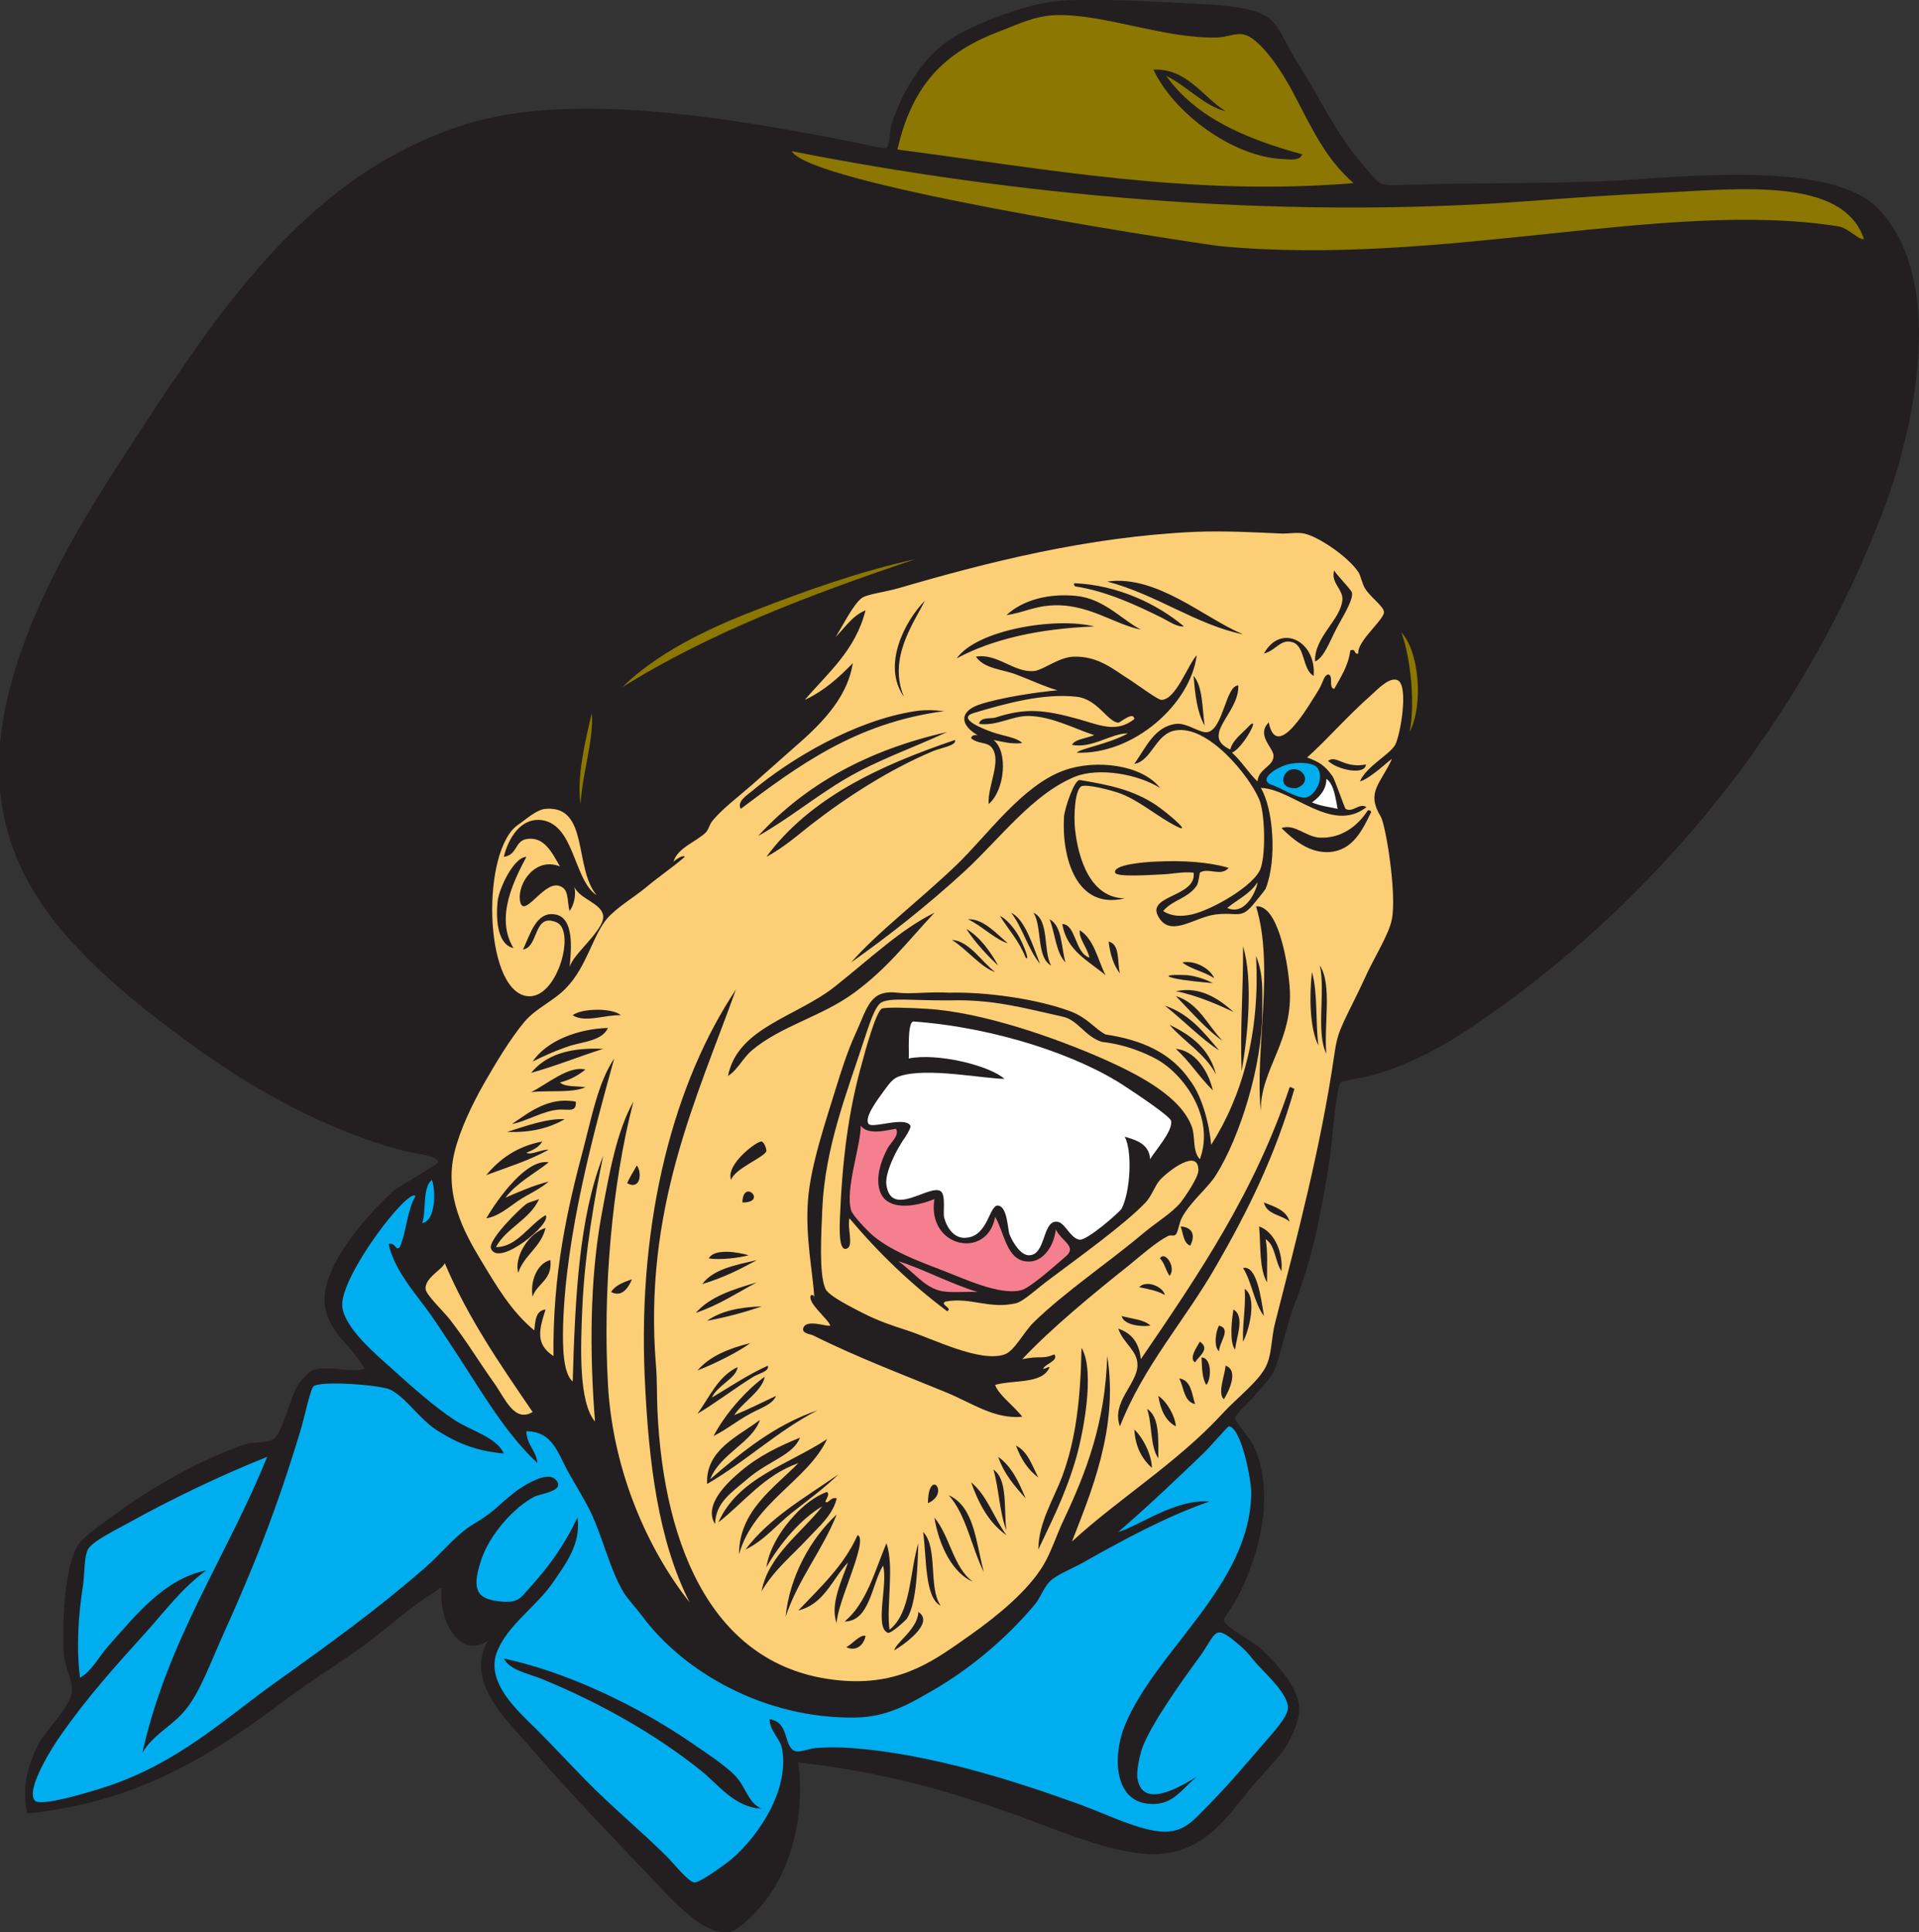 <?xml version="1.0" encoding="UTF-8" standalone="no"?>
<svg
   xmlns:dc="http://purl.org/dc/elements/1.1/"
   xmlns:cc="http://creativecommons.org/ns#"
   xmlns:rdf="http://www.w3.org/1999/02/22-rdf-syntax-ns#"
   xmlns:svg="http://www.w3.org/2000/svg"
   xmlns="http://www.w3.org/2000/svg"
   viewBox="0 0 767.36 772.613"
   height="772.613"
   width="767.36"
   xml:space="preserve"
   id="svg2"
   version="1.1"><rect x="0" y="0" width="767.36" height="772.613" fill="#333333" stroke="none"/><defs
     id="defs6" /><g
     transform="matrix(1.333,0,0,-1.333,0,772.613)"
     id="g10"><g
       transform="scale(0.1)"
       id="g12"><path
         id="path14"
         style="fill:#231f20;fill-opacity:1;fill-rule:evenodd;stroke:none"
         d="M 2394.79,509.035 C 2415.66,350.637 2373.91,192.961 2293.98,91.438 2270.23,61.203 2216.95,5.039 2188.14,0 c -77.75,-13.68 -182.87,108.723 -230.39,158.398 -129.61,136.797 -245.52,254.883 -369.36,398.879 -66.96,77.039 -195.84,195.84 -124.56,316.805 -79.92,-54.727 -139.69,48.234 -139.69,133.918 0,36.72 2.89,25.92 -23.75,10.08 C 1233.43,977.043 1167.19,916.563 1103.83,869.043 1018.87,805.676 939.668,759.602 868.391,705.598 642.305,534.961 419.824,390.234 81.426,355.676 64.867,437.043 82.867,497.52 114.547,561.602 138.305,609.121 210.309,673.195 215.348,720 c 4.32,33.84 -21.602,76.32 -23.762,110.879 -6.477,88.555 1.441,267.841 43.199,331.201 18.723,28.08 79.199,67.68 110.16,90.72 109.442,81.36 259.2,166.32 393.844,211.68 17.277,5.75 61.918,1.44 81.359,14.4 28.079,18 49.676,128.16 77.04,167.76 7.921,10.8 33.121,36.72 38.16,38.16 51.117,17.28 115.202,-8.64 158.402,5.04 -33.12,64.08 -110.16,109.44 -119.52,192.24 -13.683,119.52 144,286.56 210.96,345.6 2.16,1.44 129.6,77.76 129.6,81.36 -1.45,20.88 -73.44,26.64 -100.81,33.84 -233.273,59.76 -459.351,189.36 -628.554,311.76 -432.723,313.2 -700.559,597.6 -542.875,1123.2 79.914,265.68 229.676,498.24 365.039,705.6 263.519,403.92 527.758,796.32 993.6,941.04 314.63,97.2 788.4,18.72 1152,-53.28 30.95,-5.76 98.64,-23.04 105.84,-18.72 10.08,6.48 12.24,61.92 14.4,66.96 36,112.32 102.96,219.6 201.59,273.6 69.85,38.16 210.96,94.32 306.72,100.8 116.64,7.92 276.49,-2.88 413.28,-9.36 68.4,-3.6 162.72,-10.08 205.92,-38.88 37.44,-24.48 56.17,-82.08 86.41,-129.6 72.71,-112.32 115.92,-216.72 206.64,-321.12 48.97,-56.88 40.31,-56.16 124.55,-53.28 215.29,7.2 466.56,2.16 658.09,14.4 231.83,15.12 627.12,51.12 758.16,-86.4 198.71,-208.08 115.92,-632.16 19.43,-892.8 -235.43,-631.44 -682.56,-1188.72 -1243.43,-1564.56 -77.75,-52.56 -171.37,-104.4 -282.97,-138.96 -22.31,-7.21 -101.51,-19.44 -105.84,-24.48 -15.12,-18 -27.35,-197.28 -33.83,-234.72 -27.36,-172.08 -51.11,-289.44 -105.12,-432 -28.08,-72.72 -38.89,-149.04 -62.64,-201.6 -9.37,-20.16 -36.01,-46.09 -57.61,-72 -9.36,-12.24 -56.88,-54.72 -57.6,-67.68 -0.72,-7.92 47.52,-63.36 57.6,-86.41 64.08,-144.71 12.97,-326.15 -48.23,-446.39 -14.41,-28.801 -43.92,-65.52 -43.2,-72.004 3.6,-20.879 92.87,-69.121 105.84,-81.355 39.59,-35.996 118.07,-114.485 120.24,-182.161 0.72,-38.886 -19.44,-79.199 -33.85,-105.839 -21.6,-40.321 -74.16,-89.286 -115.2,-138.965 -75.6,-93.594 -150.47,-208.797 -321.83,-192.235 -126.72,12.235 -274.32,79.922 -417.6,129.598 -198,69.121 -378.72,116.641 -614.16,143.996 v 0" /><path
         id="path16"
         style="fill:#8b7702;fill-opacity:1;fill-rule:evenodd;stroke:none"
         d="m 2375.35,5342.4 c 645.12,-127.44 1436.39,-209.52 2227.69,-148.32 123.82,9.36 251.99,18 378.71,23.76 240.48,11.52 547.2,47.52 609.84,-138.96 -15.84,-3.6 -45.36,32.4 -77.04,38.16 -518.41,82.08 -1191.59,-123.12 -1857.61,-59.04 -172.07,23.76 -1230.48,187.92 -1281.59,284.4 v 0" /><path
         id="path18"
         style="fill:#8b7702;fill-opacity:1;fill-rule:evenodd;stroke:none"
         d="m 1775.59,3657.6 c 5.04,-87.84 -28.8,-179.28 -33.84,-273.6 -12.96,79.2 15.12,195.84 33.84,273.6 v 0" /><path
         id="path20"
         style="fill:#00adef;fill-opacity:1;fill-rule:evenodd;stroke:none"
         d="m 3868.62,3504.24 c 39.61,7.92 73.46,0 81.37,-9.36 26.64,-30.96 -5.77,-87.84 -33.85,-91.44 -25.2,-2.88 -74.87,29.52 -100.78,38.16 -46.1,15.84 17.26,55.44 53.26,62.64 z m 20.17,-72.72 c 50.39,17.28 18.71,66.96 -18,55.44 -23.05,-7.92 -39.59,-57.6 18,-55.44 v 0" /><path
         id="path22"
         style="fill:#ffffff;fill-opacity:1;fill-rule:evenodd;stroke:none"
         d="m 3978.79,3459.6 c 23.03,-15.84 27.35,-57.6 33.83,-90 -26.64,5.76 -54.71,9.36 -77.03,19.44 20.16,13.68 43.91,37.44 43.2,70.56 v 0" /><path
         id="path24"
         style="fill:#fcce76;fill-opacity:1;fill-rule:evenodd;stroke:none"
         d="m 3599.34,2318.4 c -23.03,25.92 -12.95,65.52 -23.75,96.48 -31.68,89.28 -153.36,154.08 -259.2,201.6 -149.04,66.23 -371.52,144 -537.84,153.36 -45.36,2.87 -125.28,5.76 -133.92,0 -18,-12.24 -49.68,-128.88 -57.6,-158.4 -42.48,-149.76 -60.48,-295.92 -67.68,-475.2 0,-15.11 -5.04,-93.6 19.44,-86.4 23.76,7.2 2.16,59.04 9.35,91.44 87.13,-103.68 184.32,-197.28 293.05,-278.64 18.72,8.64 -23.76,20.16 -5.04,28.8 75.59,14.4 129.6,-23.76 211.67,-5.04 23.04,5.76 66.25,46.8 100.8,72 87.13,65.52 223.92,163.44 288.01,230.4 18.71,20.16 28.08,51.12 43.2,67.68 23.75,25.92 115.19,97.2 115.19,28.81 0,-21.61 -40.31,-79.93 -53.28,-96.49 -25.19,-30.96 -71.99,-59.04 -110.15,-90.72 -103.68,-87.85 -236.88,-177.12 -331.2,-269.28 -28.8,-28.08 -56.89,-84.96 -86.4,-95.76 -73.44,-25.92 -215.28,46.8 -293.04,72 -46.81,15.12 -85.68,28.08 -133.92,52.56 -31.68,16.56 -100.8,50.4 -110.88,72 -20.16,45.36 -12.24,169.2 -9.36,240.48 7.92,183.6 74.16,349.2 124.56,504 13.67,40.31 32.4,104.4 53.28,115.2 29.51,14.4 87.12,5.04 205.92,5.76 127.44,3.6 221.04,-23.04 337.68,-48.97 46.07,-10.07 66.23,-59.75 117.36,-75.59 70.55,-7.92 125.27,-31.68 159.84,-49.68 84.24,-43.92 180.71,-176.41 133.91,-302.4 v 0" /><path
         id="path26"
         style="fill:#ffffff;fill-opacity:1;fill-rule:evenodd;stroke:none"
         d="m 3450.3,2318.4 c -2.87,44.64 -38.87,56.89 -76.31,67.67 23.75,-45.35 16.56,-165.59 -9.36,-215.99 -4.33,-8.64 -104.41,-97.2 -126.72,-92.88 -29.53,5.04 -43.92,56.16 -70.56,54 -41.04,-2.16 -30.24,-101.52 -81.37,-100.8 -24.47,0.73 -47.52,37.44 -57.6,62.64 -5.76,15.12 -5.76,82.08 -33.83,86.39 -27.36,3.61 -29.53,-91.43 -95.76,-96.47 -37.44,-4.32 -59.76,32.4 -66.96,62.64 -2.88,10.8 5.76,66.96 -10.08,77.04 -33.12,22.32 -149.04,-82.08 -162.72,19.44 -5.05,33.12 28.08,104.4 57.6,143.99 -6.48,-8.63 18,25.93 14.4,33.13 -16.56,28.8 -113.76,-9.36 -125.28,5.04 -15.12,19.44 30.96,78.47 43.2,95.76 20.16,27.36 29.52,41.76 51.84,48.24 81.36,25.92 247.67,-7.92 312.48,-8.64 -45.36,40.32 -200.88,78.48 -287.28,61.2 2.15,7.2 -5.76,110.16 14.4,110.88 247.68,-18 498.95,-102.96 638.64,-197.29 37.44,-24.47 131.76,-87.83 133.93,-100.8 6.46,-30.95 -51.14,-92.87 -62.66,-115.19 v 0" /><path
         id="path28"
         style="fill:#f57f8f;fill-opacity:1;fill-rule:evenodd;stroke:none"
         d="m 2581.99,2419.2 c 20.88,-28.07 69.12,-15.84 105.84,-9.36 11.52,-20.16 -16.56,-41.04 -26.64,-61.2 -16.56,-32.4 -36,-83.52 -21.6,-126 20.88,-60.48 105.12,-47.52 163.44,-23.76 -23.05,-146.17 159.12,-182.88 182.15,-53.28 27.36,-45.37 33.85,-130.31 95.76,-133.92 43.93,-3.6 79.2,39.6 86.41,95.76 17.99,-36 65.53,-51.12 28.79,-81.37 -26.62,-22.31 -105.12,-94.31 -133.91,-100.78 -66.25,-15.13 -167.05,33.83 -240.48,61.91 -75.6,28.8 -147.61,56.88 -201.6,100.8 -20.88,18 -62.65,62.64 -66.96,77.04 -18.72,63.36 29.52,195.12 28.8,254.16 v 0" /><path
         id="path30"
         style="fill:#00adef;fill-opacity:1;fill-rule:evenodd;stroke:none"
         d="m 1266.55,2126.88 c 12.96,39.6 0,105.83 28.8,129.6 12.24,-27.36 12.24,-123.84 -28.8,-129.6 v 0" /><path
         id="path32"
         style="fill:#f57f8f;fill-opacity:1;fill-rule:evenodd;stroke:none"
         d="m 2695.02,2012.4 c 65.53,-19.44 159.85,-69.12 237.6,-92.17 -42.48,1.45 -86.39,-3.59 -115.19,4.33 -46.8,12.96 -74.88,53.99 -122.41,87.84 v 0" /><path
         id="path34"
         style="fill:#fcce76;fill-opacity:1;fill-rule:evenodd;stroke:none"
         d="m 1334.23,2006.64 c 70.56,-166.32 167.76,-306 263.52,-446.41 -54.72,-33.11 -82.8,41.05 -115.2,86.41 -49.68,69.84 -81.36,124.56 -133.92,192.24 -20.16,25.2 -71.28,73.44 -72,90.72 -2.16,33.11 49.68,57.6 57.6,77.04 v 0" /><path
         id="path36"
         style="fill:#8b7702;fill-opacity:1;fill-rule:evenodd;stroke:none"
         d="m 4060.14,5246.64 c -488.87,-40.32 -929.51,43.92 -1367.99,100.8 43.2,190.08 137.52,291.6 307.44,354.96 59.75,23.04 105.12,46.08 167.76,48.24 145.43,4.32 326.87,-72 485.27,-66.96 27.36,0.72 54.01,13.68 76.33,9.36 53.28,-10.08 122.4,-121.68 149.04,-172.8 63.36,-120.96 98.64,-198.72 182.15,-273.6 z m -383.75,216 c -68.4,42.48 -115.92,128.88 -216,124.56 57.6,-126.72 237.6,-264.96 393.83,-268.56 16.57,-0.72 43.93,-5.76 52.56,14.4 -168.48,46.08 -318.96,109.44 -408.24,235.44 61.93,-30.24 115.92,-92.16 177.85,-105.84 v 0" /><path
         id="path38"
         style="fill:#fcce76;fill-opacity:1;fill-rule:evenodd;stroke:none"
         d="m 3215.59,1171.44 c 54.71,141.12 141.12,341.27 105.84,556.56 -5.76,-200.16 -63.36,-349.2 -129.61,-489.6 -22.3,-46.08 -37.44,-97.2 -62.64,-138.97 -45.35,-74.87 -134.63,-149.028 -215.99,-206.625 -107.28,-75.606 -204.48,-150.489 -379.44,-138.965 -392.4,26.64 -542.89,399.6 -561.6,811.45 -2.17,51.11 -0.72,91.43 -4.32,133.91 -38.88,471.6 124.56,806.4 239.76,1128.24 -184.32,-276.48 -294.48,-686.16 -273.61,-1161.37 11.53,-259.19 41.04,-492.48 134.65,-676.793 -118.81,149.763 -229.68,384.483 -244.8,652.323 -15.84,277.2 10.8,599.04 76.32,849.6 -50.4,-88.56 -72.72,-216.72 -95.76,-340.56 -35.28,-192.24 -36,-413.28 -19.44,-619.2 -49.68,59.04 -43.2,221.76 -38.16,340.56 7.19,164.16 36.72,331.2 62.64,456.48 -72.72,-183.6 -84.24,-427.68 -91.44,-676.8 -29.52,25.2 -30.24,106.56 -28.81,167.75 7.93,273.61 92.17,581.05 153.37,801.37 -47.53,-71.28 -66.24,-169.92 -90.72,-263.52 -49.68,-186.48 -94.33,-381.6 -91.44,-629.28 -53.28,34.56 -44.64,76.32 -23.76,139.68 -29.52,-2.88 -30.97,-33.84 -33.84,-62.64 -68.4,56.16 -112.32,131.03 -163.44,216 -46.08,77.04 -107.28,188.64 -76.32,316.8 15.84,66.96 53.28,145.44 90.72,210.96 33.12,57.6 76.32,130.32 120.23,182.88 34.57,40.32 87.85,61.91 124.57,100.8 62.64,64.08 80.63,162 125.28,210.96 29.51,32.4 77.76,60.48 115.2,91.44 39.6,33.12 80.64,60.48 115.2,90.72 -5.05,7.2 -26.64,-7.92 -33.84,-14.4 12.95,41.76 64.8,57.6 95.76,86.4 9.36,8.64 11.52,23.76 19.44,33.84 27.36,35.28 79.2,74.16 120.24,110.16 40.32,36 82.08,72.72 119.52,105.84 80.64,69.84 165.6,149.04 182.88,259.2 -41.77,-43.2 -86.4,-83.52 -144,-110.16 69.11,80.64 151.92,148.32 182.16,268.56 -41.04,-16.56 -61.92,-53.28 -91.44,-81.36 10.8,10.8 54,102.24 82.08,119.52 17.28,10.8 67.68,16.56 110.16,28.8 261.35,76.32 565.2,154.08 887.76,168.48 83.51,3.6 182.87,-1.44 259.19,-5.04 18.74,-0.72 47.52,4.32 67.68,0 42.48,-8.64 131.06,-68.4 162.73,-115.2 7.2,-10.08 10.81,-33.12 19.44,-48.24 15.84,-26.64 57.6,-55.44 57.6,-72 0.72,-23.76 -80.64,-86.4 -77.04,-124.56 -14.41,-3.6 -5.76,16.56 -23.76,9.36 -6.49,-47.52 -28.81,-79.92 -48.25,-115.2 -18.71,2.16 -0.72,41.04 -18.71,43.2 -13.69,-4.32 -15.12,-25.92 -28.8,-47.52 -24.48,-37.44 -124.56,-218.88 -149.05,-96.48 -38.87,-38.88 15.12,-76.32 14.41,-100.8 -0.72,-32.4 -44.64,-36.72 -48.24,-76.32 -27.36,26.64 -47.52,60.48 -76.33,86.4 34.57,14.4 90.73,122.4 47.52,76.32 -17.28,-18.72 -46.79,-39.6 -52.55,-66.96 -92.88,42.48 28.08,109.44 23.76,192.24 -37.44,0 -44.64,-128.16 -90.72,-139.68 -23.04,-5.76 -62.63,28.8 -96.48,24.48 -62.64,-8.64 -87.13,-65.52 -124.57,-120.24 53.28,10.08 63.36,91.44 124.57,100.8 97.2,15.12 218.88,-134.64 249.84,-206.64 16.56,-37.44 20.88,-156.96 5.04,-205.92 -17.28,-53.28 -148.32,-126.72 -206.64,-139.68 -33.85,-7.2 -61.93,-5.76 -86.41,10.08 28.09,33.84 74.16,37.44 100.8,76.32 5.77,9.36 8.64,38.16 9.36,38.88 24.49,16.56 63.36,-12.96 86.41,14.4 -59.04,17.28 -133.93,23.04 -220.32,18.72 -35.29,-1.44 -127.44,-9.36 -120.25,-33.12 4.34,-13.68 100.8,-7.2 144,-5.04 31.68,1.44 59.05,8.64 91.45,5.04 10.08,-76.32 -154.81,-66.24 -100.8,-139.68 37.44,-51.84 106.56,7.2 167.75,14.4 66.97,7.92 74.88,-16.56 115.2,33.84 2.17,2.88 30.97,37.44 33.85,43.2 35.27,88.56 22.32,241.92 -14.4,302.4 94.32,-2.16 213.13,-138.96 316.8,-57.6 -20.88,14.4 -41.03,-18 -62.64,-5.04 -2.17,1.44 -32.4,87.12 -38.16,96.48 -25.19,35.28 -41.03,43.92 -77.03,57.6 64.06,57.6 117.34,120.96 192.22,187.2 15.84,13.68 56.88,59.04 81.37,43.2 30.24,-20.16 6.49,-162 -9.36,-192.24 -15.84,-29.52 -87.13,-64.8 -105.84,-110.16 33.11,9.36 95.04,70.56 95.77,66.96 -33.85,-74.16 -78.5,-98.64 -33.13,-172.8 14.4,-24.48 48.24,-228.96 33.13,-307.44 -8.65,-46.08 -54.01,-115.92 -81.37,-177.12 -19.44,-43.2 -41.03,-83.53 -62.64,-129.6 -16.56,-36.72 -21.6,-51.84 -28.81,-100.8 -40.31,-276.49 -111.6,-545.04 -177.11,-802.08 -11.52,-43.2 -10.07,-90.72 -24.49,-124.56 -19.43,-48.95 -89.28,-100.08 -133.9,-149.04 -134.65,-146.88 -313.21,-256.32 -451.45,-383.76 z m 811.45,2827.44 c -2.9,-61.2 -84.96,-112.32 -82.09,-187.2 26.64,11.52 42.48,56.88 62.63,95.76 16.56,32.4 51.84,86.4 48.25,110.16 -1.45,9.36 -51.84,59.04 -53.29,67.68 -11.52,-36 25.2,-56.16 24.5,-86.4 z m -705.61,52.56 c 146.87,-38.16 267.11,-129.6 407.52,-158.4 -118.09,49.68 -258.48,179.28 -407.52,158.4 z m -96.48,-5.04 c -5.77,-0.72 -2.88,-5.04 0,-9.36 95.03,-14.4 184.31,-56.88 254.88,-91.44 25.19,-12.24 49.69,-30.96 71.99,-28.8 -81.35,68.4 -199.43,123.84 -326.87,129.6 z m 5.03,-38.16 c -82.79,8.64 -161.27,-11.52 -210.95,-57.6 48.24,7.2 82.07,25.2 129.59,28.8 112.32,9.36 193.69,-56.88 273.61,-72 -53.28,26.64 -109.45,92.16 -192.25,100.8 z m -518.39,-302.4 c -48.96,115.92 30.96,223.2 62.64,288 -57.6,-58.32 -130.32,-192.24 -62.64,-288 z m 158.39,115.2 c 110.16,59.04 249.85,89.28 412.56,95.76 -115.19,28.8 -351.34,-9.36 -412.56,-95.76 z m 921.61,14.4 c 36.71,9.36 49.68,45.36 86.4,33.84 37.44,-12.24 28.79,-82.08 62.64,-100.8 9.36,102.96 -97.93,159.84 -149.04,66.96 z m -561.61,-297.36 c 170.65,-6.48 341.29,145.44 360,292.32 -26.64,-28.08 -61.91,-133.2 -105.84,-133.92 -9.35,-0.72 -66.95,41.76 -90.72,57.6 -53.28,33.12 -97.19,74.16 -172.79,72 -45.37,-1.44 -92.89,-41.76 -120.24,-43.2 -59.76,-4.32 -108.73,54 -172.81,43.2 25.2,-36.72 78.48,-37.44 120.24,-53.28 42.48,-15.84 83.53,-36 124.57,-47.52 -56.88,-5.04 -172.09,-21.6 -235.45,-43.2 -59.75,-20.88 -56.87,-61.2 -4.32,-91.44 -11.52,1.44 -17.99,-1.44 -19.43,-9.36 22.32,-18.72 48.24,-9.36 62.63,-28.8 29.52,-40.32 -13.67,-113.76 -10.07,-168.48 48.96,41.04 59.04,158.4 14.39,192.24 27.36,-5.04 51.13,-12.96 86.41,-9.36 -16.57,17.28 -56.16,20.88 -90.73,33.12 -30.23,10.8 -107.99,41.76 -53.28,57.6 92.17,27.36 206.64,59.76 307.44,48.24 63.36,-7.2 92.9,-76.32 125.28,-77.76 4.33,0 46.09,36 47.52,10.8 -53.26,-41.76 -100.08,-19.44 -167.76,0 -104.39,28.8 -159.12,33.84 -249.84,4.32 -10.8,-3.6 -44.63,2.88 -48.24,-18.72 54,-7.2 98.65,24.48 149.04,23.76 69.84,-1.44 136.8,-38.16 196.56,-57.6 -27.36,-10.8 -56.15,-11.52 -66.95,-28.8 59.04,-12.96 120.23,36 167.75,33.84 -60.46,-32.4 -143.28,-45.36 -153.36,-57.6 z m 383.77,81.36 c -7.93,52.56 -5.04,115.92 -33.12,149.04 4.32,-56.88 10.8,-110.88 33.12,-149.04 z m -868.32,43.2 c -180,-27.36 -373.68,-142.56 -489.6,-239.76 -13.68,-11.52 -46.08,-30.96 -33.84,-53.28 172.08,128.88 344.16,257.76 609.84,293.04 -29.53,3.6 -59.76,4.32 -86.4,0 z m -470.88,-374.4 c 92.16,51.84 172.08,118.8 264.24,172.8 95.04,55.44 196.56,90 302.4,138.96 -239.04,-54 -426.96,-158.4 -566.64,-311.76 z m 24.48,-62.64 c 47.52,25.2 90.72,61.92 133.92,96.48 108.71,84.24 235.44,165.6 365.04,220.32 27.36,11.52 71.99,16.56 66.96,33.84 -228.24,-77.04 -436.32,-174.96 -565.92,-350.64 z m 1684.8,288 c 29.51,-28.08 111.6,-43.92 113.75,-10.8 -66.23,-12.96 -87.11,29.52 -113.75,10.8 z m -792.01,-28.8 c -125.27,-44.64 -231.11,-195.84 -321.84,-282.96 -116.64,-111.6 -236.87,-201.6 -316.79,-293.04 108,76.32 225.36,167.76 340.56,273.6 107.99,100.08 204.48,231.84 331.2,283.68 71.99,28.8 190.07,7.2 254.88,-33.84 -54.01,69.84 -192.97,87.12 -288.01,52.56 z m 33.13,-177.12 c -4.32,41.76 -0.73,119.52 19.43,129.6 16.56,7.2 87.13,-11.52 110.17,-19.44 51.84,-17.28 105.84,-61.2 149.03,-86.4 95.04,-56.16 5.76,20.88 -33.83,48.24 -68.4,46.08 -138.96,61.2 -230.41,76.32 -16.56,2.88 -46.07,-87.12 -47.52,-110.16 -7.19,-122.4 36.72,-280.08 182.17,-244.8 -102.25,1.44 -138.97,116.64 -149.04,206.64 z m 734.39,-24.48 c -42.48,2.16 -74.88,42.48 -115.2,28.8 38.17,-37.44 84.24,-75.6 144.01,-72 70.56,5.04 99.35,66.96 125.27,120.24 -1.44,3.6 -4.31,5.76 -10.08,5.04 -29.51,-46.08 -78.47,-84.96 -144,-82.08 z m -177.11,-820.8 c -2.17,126.72 99.36,210.96 86.39,374.4 -7.19,89.28 -38.15,245.52 -100.8,240.48 56.17,-180.72 -4.32,-432.72 14.41,-614.88 z m -662.4,442.08 c -21.6,55.44 -45.37,133.92 -86.41,153.36 34.57,-45.36 50.41,-109.44 86.41,-153.36 z m -864,-259.19 c 87.12,73.43 210.24,101.51 306.72,172.79 98.64,72 158.4,151.92 240.48,239.76 -100.8,-49.68 -185.76,-131.76 -298.08,-221.04 -114.48,-91.44 -292.32,-122.41 -321.12,-268.56 29.51,18.72 43.92,53.28 72,77.05 z m 897.13,254.15 c -24.5,46.08 -4.34,136.08 -52.57,158.4 26.65,-43.92 7.91,-132.48 52.57,-158.4 z m -76.33,23.76 c 15.11,-12.96 -8.64,43.2 -19.44,62.64 -15.12,27.36 -39.61,54.72 -57.6,62.64 25.92,-41.76 58.32,-76.32 77.04,-125.28 z m -53.29,43.2 c -33.12,27.36 -72.71,74.16 -119.51,72 41.04,-19.44 84.24,-62.64 119.51,-72 z m 172.8,-57.6 c -12.95,46.08 -9.36,108.72 -47.52,129.6 16.56,-42.48 18.73,-99.36 47.52,-129.6 z m 120.25,-38.16 c -23.77,46.8 -33.85,107.28 -77.05,134.64 -4.32,-23.76 23.05,-53.28 28.81,-82.08 -43.93,13.68 -40.33,100.08 -81.37,100.8 12.97,-80.64 78.48,-110.16 129.61,-153.36 z m -321.84,28.8 c -25.21,43.92 -53.28,84.24 -95.76,110.16 25.2,-40.32 69.83,-87.12 95.76,-110.16 z m -9.37,-19.44 c -41.04,30.96 -77.03,92.88 -129.59,96.48 44.63,-28.08 87.11,-82.8 129.59,-96.48 z m 374.41,-4.32 c -8.65,33.84 1.43,87.12 -33.84,95.76 4.31,-38.88 15.11,-71.28 33.84,-95.76 z m 365.04,-293.04 c 17.99,100.07 35.28,272.88 4.32,374.4 0.72,-137.52 -9.36,-241.92 -4.32,-374.4 z M 2432.95,1910.88 c -13.68,-22.33 52.56,-72 57.6,-91.45 -7.21,-5.04 -74.89,22.33 -81.37,-9.35 -2.87,-14.4 23.05,-16.56 28.81,-19.44 135.35,-67.68 277.92,-120.96 403.2,-172.8 79.2,-33.12 141.84,-79.2 225.36,-72 -23.77,31.68 -71.29,65.52 -81.37,95.76 56.89,15.84 142.56,1.44 163.44,53.28 -9.36,0.72 -10.8,-5.76 -19.44,-5.04 7.21,15.84 46.8,23.75 33.85,43.2 -37.44,-15.84 -39.61,-2.88 -96.48,-14.4 88.55,94.32 215.99,198.72 321.83,282.96 36,29.53 79.92,68.4 115.2,86.4 9.38,5.04 18.01,-2.16 23.77,5.04 7.2,7.92 9.36,35.28 19.43,52.56 25.92,46.8 77.05,87.11 100.8,125.28 72.72,115.19 138.97,330.48 138.97,489.6 0,61.92 4.31,110.88 -18.73,167.76 12.97,-233.28 -43.19,-423.36 -134.63,-566.64 -5.76,65.52 -28.09,146.88 -62.64,192.24 -57.59,84.96 -145.45,122.4 -254.16,138.96 -33.12,17.28 -54,50.4 -106.56,69.84 -101.53,37.44 -253.44,58.32 -363.6,55.44 -57.6,3.6 -114.48,-5.04 -154.08,0 -82.8,9.36 -89.28,-43.2 -124.56,-120.24 -27.36,-59.76 -44.64,-117.36 -57.61,-158.41 -32.39,-105.84 -78.47,-238.3 -86.39,-345.59 -7.93,-110.16 14.4,-211.68 19.44,-293.04 -0.73,5.76 -1.44,11.52 -10.08,10.08 z m 1209.59,950.4 c -12.95,30.96 -59.76,54.72 -95.76,47.52 26.64,-20.88 67.68,-28.08 95.76,-47.52 z m 336.25,-226.08 c -7.92,87.12 18,207.36 -19.45,264.24 17.29,-77.04 -12.22,-201.6 19.45,-264.24 z m -23.76,24.48 c -9.36,70.55 -1.45,158.4 -19.44,220.32 -7.93,-70.57 -7.21,-168.48 19.44,-220.32 z m -393.83,210.96 c -20.18,1.44 -87.13,2.16 -38.17,-9.36 25.92,-6.48 96.49,-12.96 115.2,-14.4 -15.12,7.92 -46.08,20.87 -77.03,23.76 z m 138.94,-110.16 c -39.59,35.28 -97.18,78.48 -172.79,61.92 63.36,-11.52 132.48,-43.2 172.79,-61.92 z m -33.1,-86.4 c -44.65,46.08 -70.57,112.32 -139.69,133.92 43.2,-44.64 96.48,-105.12 139.69,-133.92 z m -10.1,-28.79 c -45.35,53.26 -88.56,109.43 -162.72,133.91 53.28,-41.76 113.77,-103.68 162.72,-133.91 z M 1717.99,2750.4 c 36.72,-23.76 97.92,2.16 144,0 -24.49,23.04 -118.8,20.88 -144,0 z m 1929.59,-177.12 c -19.43,76.32 -74.16,117.36 -138.96,148.32 43.92,-51.12 105.84,-85.68 138.96,-148.32 z m -2049.83,38.16 c 34.55,17.28 72.72,34.56 115.2,48.24 39.6,11.52 93.6,15.12 110.88,52.56 -87.84,-2.16 -183.6,-37.44 -226.08,-100.8 z m 2040.48,-86.4 c -13.68,61.2 -56.16,120.25 -110.88,124.56 41.03,-37.44 71.27,-85.68 110.88,-124.56 z m -2044.8,52.56 c 74.87,20.88 143.28,48.96 216,72 -101.52,5.04 -172.8,-18.72 -216,-72 z m 0,-57.6 c 53.28,5.76 121.68,-3.6 162.72,14.39 -26.64,4.33 -60.49,0 -76.33,14.41 30.97,7.92 55.45,21.6 76.33,38.88 -51.13,12.24 -115.2,-44.64 -162.72,-67.68 z m 1828.8,-801.36 c -4.32,48.24 -27.36,78.48 -67.68,91.44 15.84,-45.36 59.03,-65.52 57.6,-110.88 -1.44,-55.44 -79.19,-110.16 -52.56,-182.16 69.83,180 195.84,318.96 287.99,480.24 93.62,162 177.85,330.47 235.45,532.8 -6.48,0 -7.21,5.76 -14.41,4.31 -105.12,-316.07 -275.74,-565.91 -446.39,-815.75 z m -1886.41,705.6 c 38.89,5.76 96.48,41.76 144,43.2 28.09,0.72 49.69,-7.92 47.53,23.76 -82.8,15.84 -141.84,-33.84 -191.53,-66.96 z m -14.39,-23.76 c 72.71,-2.88 127.44,12.23 172.8,38.16 -54.72,2.88 -121.68,-22.32 -172.8,-38.16 z m 105.12,-28.8 c -74.89,-14.4 -127.44,-51.84 -167.76,-100.8 64.08,23.76 131.03,44.64 187.2,76.32 -23.04,0.72 -52.56,-17.28 -66.96,-9.36 18.72,7.92 38.16,16.55 47.52,33.84 z m 672.48,-28.8 c 0.72,3.6 -5.05,25.92 -14.4,28.8 -12.24,2.88 -108.72,-68.4 -91.44,-115.2 9.36,33.12 100.79,68.4 105.84,86.4 z m -840.24,-201.6 c 38.16,6.47 66.96,33.11 95.76,52.56 30.24,20.16 62.64,33.12 91.44,57.6 -45.36,-10.8 -101.52,-36 -129.6,-48.24 33.84,44.64 85.68,71.28 129.6,105.84 -65.52,12.24 -151.2,-106.56 -187.2,-167.76 z m 422.64,105.12 c 42.48,-22.32 43.92,36 28.8,53.28 -9.37,-18 -20.88,-33.84 -28.8,-53.28 z m 345.6,-57.6 c 77.04,-0.72 2.15,74.16 0,0 z m -672.48,-210.96 c 18,54 68.4,76.32 82.08,134.64 -51.12,-15.84 -95.04,-87.12 -82.08,-134.64 z m 24.48,206.64 c -15.84,-10.8 -117.37,-108.72 -105.84,-134.64 23.76,-56.16 185.04,77.76 163.44,100.8 -49.68,-28.8 -86.4,-96.48 -149.04,-95.76 32.39,59.04 100.8,81.36 129.6,144 -10.8,-5.04 -28.08,-7.92 -38.16,-14.4 z m 2289.59,-53.28 c -10.08,35.28 -45.35,44.64 -77.03,57.6 7.91,-36.72 53.28,-36.72 77.03,-57.6 z m -298.07,-72 c 15.84,30.96 7.19,55.44 -28.81,57.6 7.93,-20.88 7.93,-49.68 28.81,-57.6 z m 230.39,-110.16 c -0.72,43.92 2.89,92.16 -4.31,129.6 29.51,-18 28.08,-67.68 47.51,-95.76 5.04,53.28 -19.43,117.35 -66.95,133.92 5.04,-59.05 0,-128.16 23.75,-167.76 z m -1674.71,72 c 33.84,-5.75 94.32,2.16 119.52,9.36 -30.96,9.36 -102.96,21.6 -119.52,-9.36 z m 1353.6,0 c 13.67,-13.68 17.28,-36.72 28.79,-52.56 20.9,25.91 -14.4,77.04 -28.79,52.56 z m -1882.08,-115.2 c 12.96,41.04 59.75,48.96 53.28,110.16 -41.05,-10.08 -61.21,-66.24 -53.28,-110.16 z m 509.04,38.16 c 60.48,18 113.03,43.92 163.44,72 -63.36,-15.12 -130.32,-26.64 -163.44,-72 z m 1622.16,48.24 c 26.64,-42.48 33.12,-105.12 62.64,-144 -8.63,54.72 -21.61,153.36 -62.64,144 z m -1895.76,-72.01 c 33.84,-17.99 53.27,15.84 62.63,38.17 -24.47,-8.64 -49.67,-17.27 -62.63,-38.17 z m 254.16,-62.63 c 68.4,23.04 123.12,59.76 182.88,91.44 -70.56,-20.88 -140.41,-42.48 -182.88,-91.44 z m 1329.84,77.04 c 28.07,-5.76 56.88,-10.8 77.03,-23.76 -4.31,25.19 -55.43,46.8 -77.03,23.76 z m 311.76,-163.44 c 17.28,30.96 43.93,132.48 5.04,158.4 3.59,-57.6 -7.21,-101.52 -5.04,-158.4 z m -1607.76,62.64 c 58.32,10.8 112.32,25.2 163.44,43.2 -66.96,-2.16 -123.12,-14.4 -163.44,-43.2 z m 1583.99,-86.4 c 3.61,37.44 30.25,100.08 -5.04,120.24 -5.04,-28.8 -12.95,-99.36 5.04,-120.24 z m -254.16,71.99 c -19.43,18.73 -56.88,20.17 -86.39,28.81 6.47,-28.08 61.92,-33.12 86.39,-28.81 z m 205.92,-77.03 c 0.72,28.08 38.16,66.96 0,77.03 -9.36,-15.11 -17.27,-63.36 0,-77.03 z m -71.99,-33.12 c 11.52,18.72 46.79,40.32 14.39,61.92 -7.91,-14.4 -33.83,-50.4 -14.39,-61.92 z M 2092.39,1684.8 c 55.44,21.6 123.12,56.16 158.4,82.08 -64.08,-15.84 -121.68,-38.88 -158.4,-82.08 z M 3186.78,1368 c -26.64,-71.28 -71.27,-138.96 -71.99,-220.32 33.12,71.28 77.03,154.08 110.16,263.52 23.04,74.87 61.91,271.44 19.43,341.28 -2.87,-154.08 -17.27,-275.76 -57.6,-384.48 z m 432.01,273.6 c 15.84,17.28 16.57,82.08 -14.41,82.08 1.44,-30.24 1.44,-62.64 14.41,-82.08 z m -1483.2,-38.16 c 15.84,36.72 73.44,57.6 77.04,91.44 -59.04,-28.08 -83.52,-89.28 -120.24,-139.68 45.36,25.93 115.2,78.48 167.76,110.87 17.28,10.09 48.96,16.57 43.19,33.13 -60.47,-27.36 -112.31,-62.64 -167.75,-95.76 z m 1535.76,-5.04 c 12.95,20.15 46.8,86.4 5.04,100.8 -1.44,-28.07 -25.19,-82.08 -5.04,-100.8 z M 2140.63,1488.24 c 41.76,20.88 68.4,44.64 110.16,66.96 30.96,17.28 66.96,27.36 77.04,53.28 -41.76,-19.44 -82.08,-40.32 -125.28,-57.6 25.92,39.6 84.24,72.71 91.43,115.19 -61.91,-45.35 -122.39,-118.07 -153.35,-177.83 z M 3584.95,1584 c -10.08,31.68 -11.53,71.29 -47.52,77.04 14.39,-27.36 13.67,-69.84 47.52,-77.04 z m -57.6,-66.96 c -1.45,28.08 -25.2,73.44 -52.56,91.44 6.48,-41.76 21.6,-74.89 52.56,-91.44 z m -52.56,-95.76 c 0,60.48 3.59,125.28 -33.85,148.32 15.84,-44.64 8.65,-113.04 33.85,-148.32 z m -1344.24,-62.64 c 29.52,76.32 126.72,110.16 149.04,177.84 -64.8,-49.68 -163.44,-89.28 -158.4,-192.24 116.64,67.67 210.24,158.4 331.2,221.05 -131.04,-45.37 -226.8,-125.29 -321.84,-206.65 z m 1324.79,33.84 c 0,37.44 -25.2,89.28 -52.56,115.2 2.89,-53.29 23.77,-88.56 52.56,-115.2 z M 2221.99,1382.4 c -38.16,-32.4 -113.04,-100.08 -77.04,-158.4 2.16,64.8 47.51,92.88 96.48,134.64 62.64,54.72 138.24,72 158.39,124.56 -59.75,-24.48 -121.68,-53.28 -177.83,-100.8 z m -5.04,-249.12 c 43.91,156.24 205.2,220.31 264.24,345.6 -115.92,-76.32 -267.85,-116.64 -326.17,-249.84 77.77,61.19 136.81,141.12 239.77,177.84 -72.72,-74.88 -177.84,-142.56 -177.84,-273.6 z m 897.84,230.4 c -18.73,35.28 -30.96,77.76 -66.97,95.75 14.41,-40.31 36.01,-72.71 66.97,-95.75 z m -38.16,-62.64 c -20.16,48.96 -41.76,95.76 -82.08,124.56 17.27,-51.84 49.67,-87.85 82.08,-124.56 z m -163.44,48.24 c 23.04,-64.8 54,-122.4 105.84,-158.4 -37.44,51.12 -57.6,118.8 -105.84,158.4 z m 105.84,-144.01 c -8.64,64.81 5.04,151.93 -38.89,182.17 16.57,-56.88 18.01,-128.89 38.89,-182.17 z m -633.6,47.53 c -41.04,-43.2 -77.76,-101.52 -86.4,-158.41 41.04,72.73 105.84,146.89 167.76,182.89 -62.65,-79.92 -162.72,-148.32 -182.16,-254.88 37.44,64.08 91.44,107.28 138.96,158.4 31.68,34.56 74.88,69.84 86.39,120.24 -17.99,6.48 -27.35,-20.16 -33.83,-9.36 3.6,10.08 12.96,20.88 5.04,28.8 -34.56,-11.52 -71.28,-41.05 -95.76,-67.68 z m -10.08,5.04 c 48.24,38.16 96.48,72.72 139.67,115.2 -99.36,-69.12 -206.63,-129.6 -278.63,-225.36 54.72,25.91 93.59,74.16 138.96,110.16 z m 408.24,28.8 c 68.4,30.24 1.43,108.72 0,0 z M 2951.35,1080 c -23.77,87.84 -28.08,195.84 -105.12,230.4 52.56,-59.04 67.68,-155.52 105.12,-230.4 z M 2356.63,946.074 c 38.88,114.486 109.44,197.286 153.35,306.726 -77.75,-72 -141.11,-185.05 -153.35,-306.726 z m 561.6,105.126 c -59.05,43.19 -68.41,136.8 -115.2,192.24 13.68,-85.69 56.15,-167.76 115.2,-192.24 z m -96.48,-72.001 c -37.44,53.281 -7.2,174.961 -52.57,221.031 10.8,-77.03 4.33,-197.27 52.57,-221.031 z m -311.77,-52.558 c -0.71,57.597 97.21,251.279 62.65,264.239 -41.76,-92.88 -112.32,-156.96 -177.84,-226.083 78.48,19.441 101.52,94.323 149.04,144.003 -16.56,-49.68 -55.44,-125.995 -33.85,-182.159 z m 23.77,5.039 c 75.6,0.722 80.64,110.88 115.2,167.75 15.84,-53.99 -26.65,-185.035 14.39,-201.586 9.37,-3.606 55.45,38.875 57.61,43.191 30.24,48.242 31.68,167.765 33.84,225.365 -26.65,-88.56 -21.6,-208.802 -86.4,-259.201 -10.09,69.121 15.12,191.521 -9.36,259.201 -35.28,-84.96 -59.76,-180.002 -125.28,-234.72 z m 221.04,28.8 c -0.72,-50.402 -69.13,-93.605 -72,-115.207 22.32,12.969 123.84,81.368 72,115.207 z m -216,-105.839 c 30.24,-14.407 53.28,7.918 57.6,33.836 -16.57,5.039 -39.6,-24.481 -57.6,-33.836 v 0" /><path
         id="path40"
         style="fill:#8b7702;fill-opacity:1;fill-rule:evenodd;stroke:none"
         d="m 2745.43,4118.4 c -315.36,-105.84 -619.92,-221.76 -878.4,-383.76 100.08,98.64 246.24,172.08 398.16,230.4 150.47,58.32 314.63,117.36 480.24,153.36 v 0" /><path
         id="path42"
         style="fill:#8b7702;fill-opacity:1;fill-rule:evenodd;stroke:none"
         d="m 4204.14,3898.08 c 50.41,-51.84 68.4,-210.96 24.48,-298.08 16.56,82.08 4.34,218.16 -24.48,298.08 v 0" /><path
         id="path44"
         style="fill:#fcce76;fill-opacity:1;fill-rule:evenodd;stroke:none"
         d="m 1789.98,3110.4 c -71.27,46.08 -65.51,220.32 -172.79,226.08 -54.73,2.16 -91.44,-51.84 -105.84,-110.88 41.04,5.76 32.4,46.8 67.68,53.28 53.27,9.36 77.04,-41.04 100.79,-82.08 -74.16,29.52 -126.71,-50.4 -120.23,-100.8 8.64,-62.64 68.4,54 115.2,43.2 33.84,-7.2 25.19,-43.92 33.84,-76.32 12.96,18 20.16,47.52 14.4,72 18,-37.44 82.08,-48.24 86.4,-86.4 4.32,-42.48 -91.44,-114.48 -100.8,-154.07 5.76,56.15 13.67,149.03 -43.2,158.39 -56.88,10.08 -74.88,-59.76 -96.48,-105.12 48.24,7.2 30.23,111.6 100.8,81.36 59.04,-25.2 0.72,-236.16 -90.72,-221.04 -128.88,21.6 -135.36,439.2 -24.48,514.08 20.88,13.68 54,45.36 82.08,47.52 131.03,10.8 84.23,-177.84 153.35,-259.2 z m -297.35,-18.72 c -5.76,-59.04 1.44,-129.6 47.52,-139.68 -55.44,92.16 2.15,203.76 38.88,273.6 -37.44,-0.72 -82.08,-94.32 -86.4,-133.92 v 0" /><path
         id="path46"
         style="fill:#fcce76;fill-opacity:1;fill-rule:evenodd;stroke:none"
         d="m 3681.43,3072.24 c 30.23,25.2 69.12,42.48 90.72,77.04 0,-15.84 -33.12,-102.96 -90.72,-77.04 v 0" /><path
         id="path48"
         style="fill:#00adef;fill-opacity:1;fill-rule:evenodd;stroke:none"
         d="m 3589.98,465.84 c -54,-32.402 -162.71,-97.195 -177.83,-5.039 -3.61,23.039 6.47,68.398 14.4,91.437 23.75,66.239 111.6,191.524 168.47,268.563 58.32,79.922 43.21,108 124.57,38.879 28.07,-24.485 36.72,-40.325 52.56,-57.598 30.24,-32.402 92.15,-89.277 91.43,-129.602 -0.7,-28.085 -48.95,-79.199 -71.99,-105.839 -59.77,-69.121 -106.57,-125.282 -167.76,-187.207 -52.56,-52.559 -80.64,-94.317 -177.85,-71.993 -65.51,15.118 -139.67,51.114 -210.96,77.043 -193.67,69.832 -444.95,150.477 -681.83,167.754 -39.6,2.879 -76.32,2.157 -105.84,0 -17.28,-1.437 -51.12,-14.394 -61.92,-9.355 -36.72,13.68 -15.84,87.117 -77.04,95.762 1.43,-38.165 32.4,-56.165 38.16,-91.446 22.32,-135.363 -90,-282.961 -167.76,-340.558 -28.81,-21.602 -82.8,-59.043 -95.76,-57.606 -18.01,1.445 -58.32,52.567 -82.08,77.039 -79.2,78.489 -167.04,151.203 -239.76,225.364 -51.84,52.558 -95.04,100.078 -153.36,158.398 -54.72,54.004 -155.53,141.844 -115.2,235.437 33.83,79.211 118.8,133.204 167.76,205.927 36,53.28 82.8,112.32 72,192.24 -38.88,-79.92 -78.48,-138.96 -144,-210.96 -29.52,-33.125 -34.56,-48.242 -100.8,-38.886 -61.93,9.366 -71.28,41.766 -43.2,125.286 25.2,74.16 97.2,155.51 158.4,187.19 20.16,10.09 97.92,17.29 62.64,52.57 -27.36,27.36 -106.56,-27.36 -120.24,-38.16 -57.6,-45.36 -60.48,-58.32 -124.56,-96.48 -49.68,-28.8 -93.6,-84.96 -144,-129.61 C 1130.47,966.965 988.629,864.719 820.148,744.484 c -150.48,-108.722 -288,-237.609 -498.96,-307.441 -48.961,-16.563 -198,-61.203 -216,-43.203 -30.957,30.957 52.558,162.723 77.039,196.562 81.363,116.641 162.003,205.196 254.16,307.442 62.64,69.832 108.722,133.196 182.16,187.196 -126.719,-25.92 -210.242,-133.927 -292.32,-225.36 -30.239,-33.84 -50.403,-77.043 -86.403,-96.485 -11.519,97.918 -4.316,190.086 9.36,278.645 5.046,34.56 2.882,83.52 14.406,105.84 12.957,25.2 91.433,62.64 124.555,81.36 129.605,72 283.683,145.44 413.281,196.56 -120.957,-299.53 -297.36,-544.319 -374.399,-887.756 33.836,57.597 93.598,81.355 133.922,134.636 41.754,53.997 72.719,141.114 110.879,225.364 90.723,200.876 159.836,375.116 230.399,609.836 10.8,35.28 28.8,121.68 38.16,129.6 23.043,18.01 203.753,3.6 230.403,-10.08 48.24,-23.76 87.84,-90 144,-124.56 59.04,-36.72 115.19,-59.76 196.56,-66.96 -21.6,48.96 -99.36,68.4 -148.32,100.8 -57.6,37.44 -127.44,99.36 -187.21,153.36 -48.23,43.2 -143.27,123.12 -149.03,187.2 -7.92,88.56 197.28,356.4 219.6,331.2 -25.92,-46.08 -25.92,-102.24 -46.8,-153.36 -13.68,-13.68 -12.24,15.12 -33.84,9.36 15.11,-67.68 61.2,-125.28 100.8,-177.84 41.04,-53.28 74.88,-108.72 110.88,-162.72 72,-110.16 139.68,-227.52 234.72,-316.8 -3.6,38.88 -32.4,53.28 -33.12,95.76 82.08,-0.73 95.04,-70.56 129.6,-129.6 23.03,-40.33 46.08,-77.77 61.92,-110.16 38.16,-78.49 58.32,-174.96 100.8,-244.8 12.96,-20.881 35.28,-43.92 53.28,-67.678 125.28,-170.644 370.8,-311.757 642.96,-306.718 92.88,1.433 159.84,40.312 230.4,81.355 115.92,66.965 223.21,158.399 307.44,259.199 15.84,19.442 25.92,49.682 43.19,66.962 20.17,20.88 66.25,38.16 100.8,57.6 117.36,66.24 249.12,138.24 378.73,182.88 -103.69,7.92 -210.96,-73.44 -273.6,-91.45 84.97,73.45 165.59,149.77 254.87,235.45 20.88,20.16 73.46,81.36 76.33,81.36 35.99,0.71 68.39,-157.68 67.67,-201.6 -4.31,-276.48 -286.56,-469.444 -379.43,-696.241 -37.44,-91.445 -34.57,-241.199 91.44,-234.715 56.88,2.871 80.63,45.352 124.55,81.356 z M 1626.55,758.879 c 175.68,-72.004 339.84,-165.598 475.2,-273.606 55.44,-44.636 101.52,-110.878 182.88,-115.195 -38.88,17.277 -46.8,60.481 -72,90.723 -29.52,35.273 -92.16,74.875 -144,110.879 -155.52,105.84 -365.04,208.078 -557.28,249.121 18,-35.281 70.56,-43.926 115.2,-61.922 v 0" /></g></g></svg>